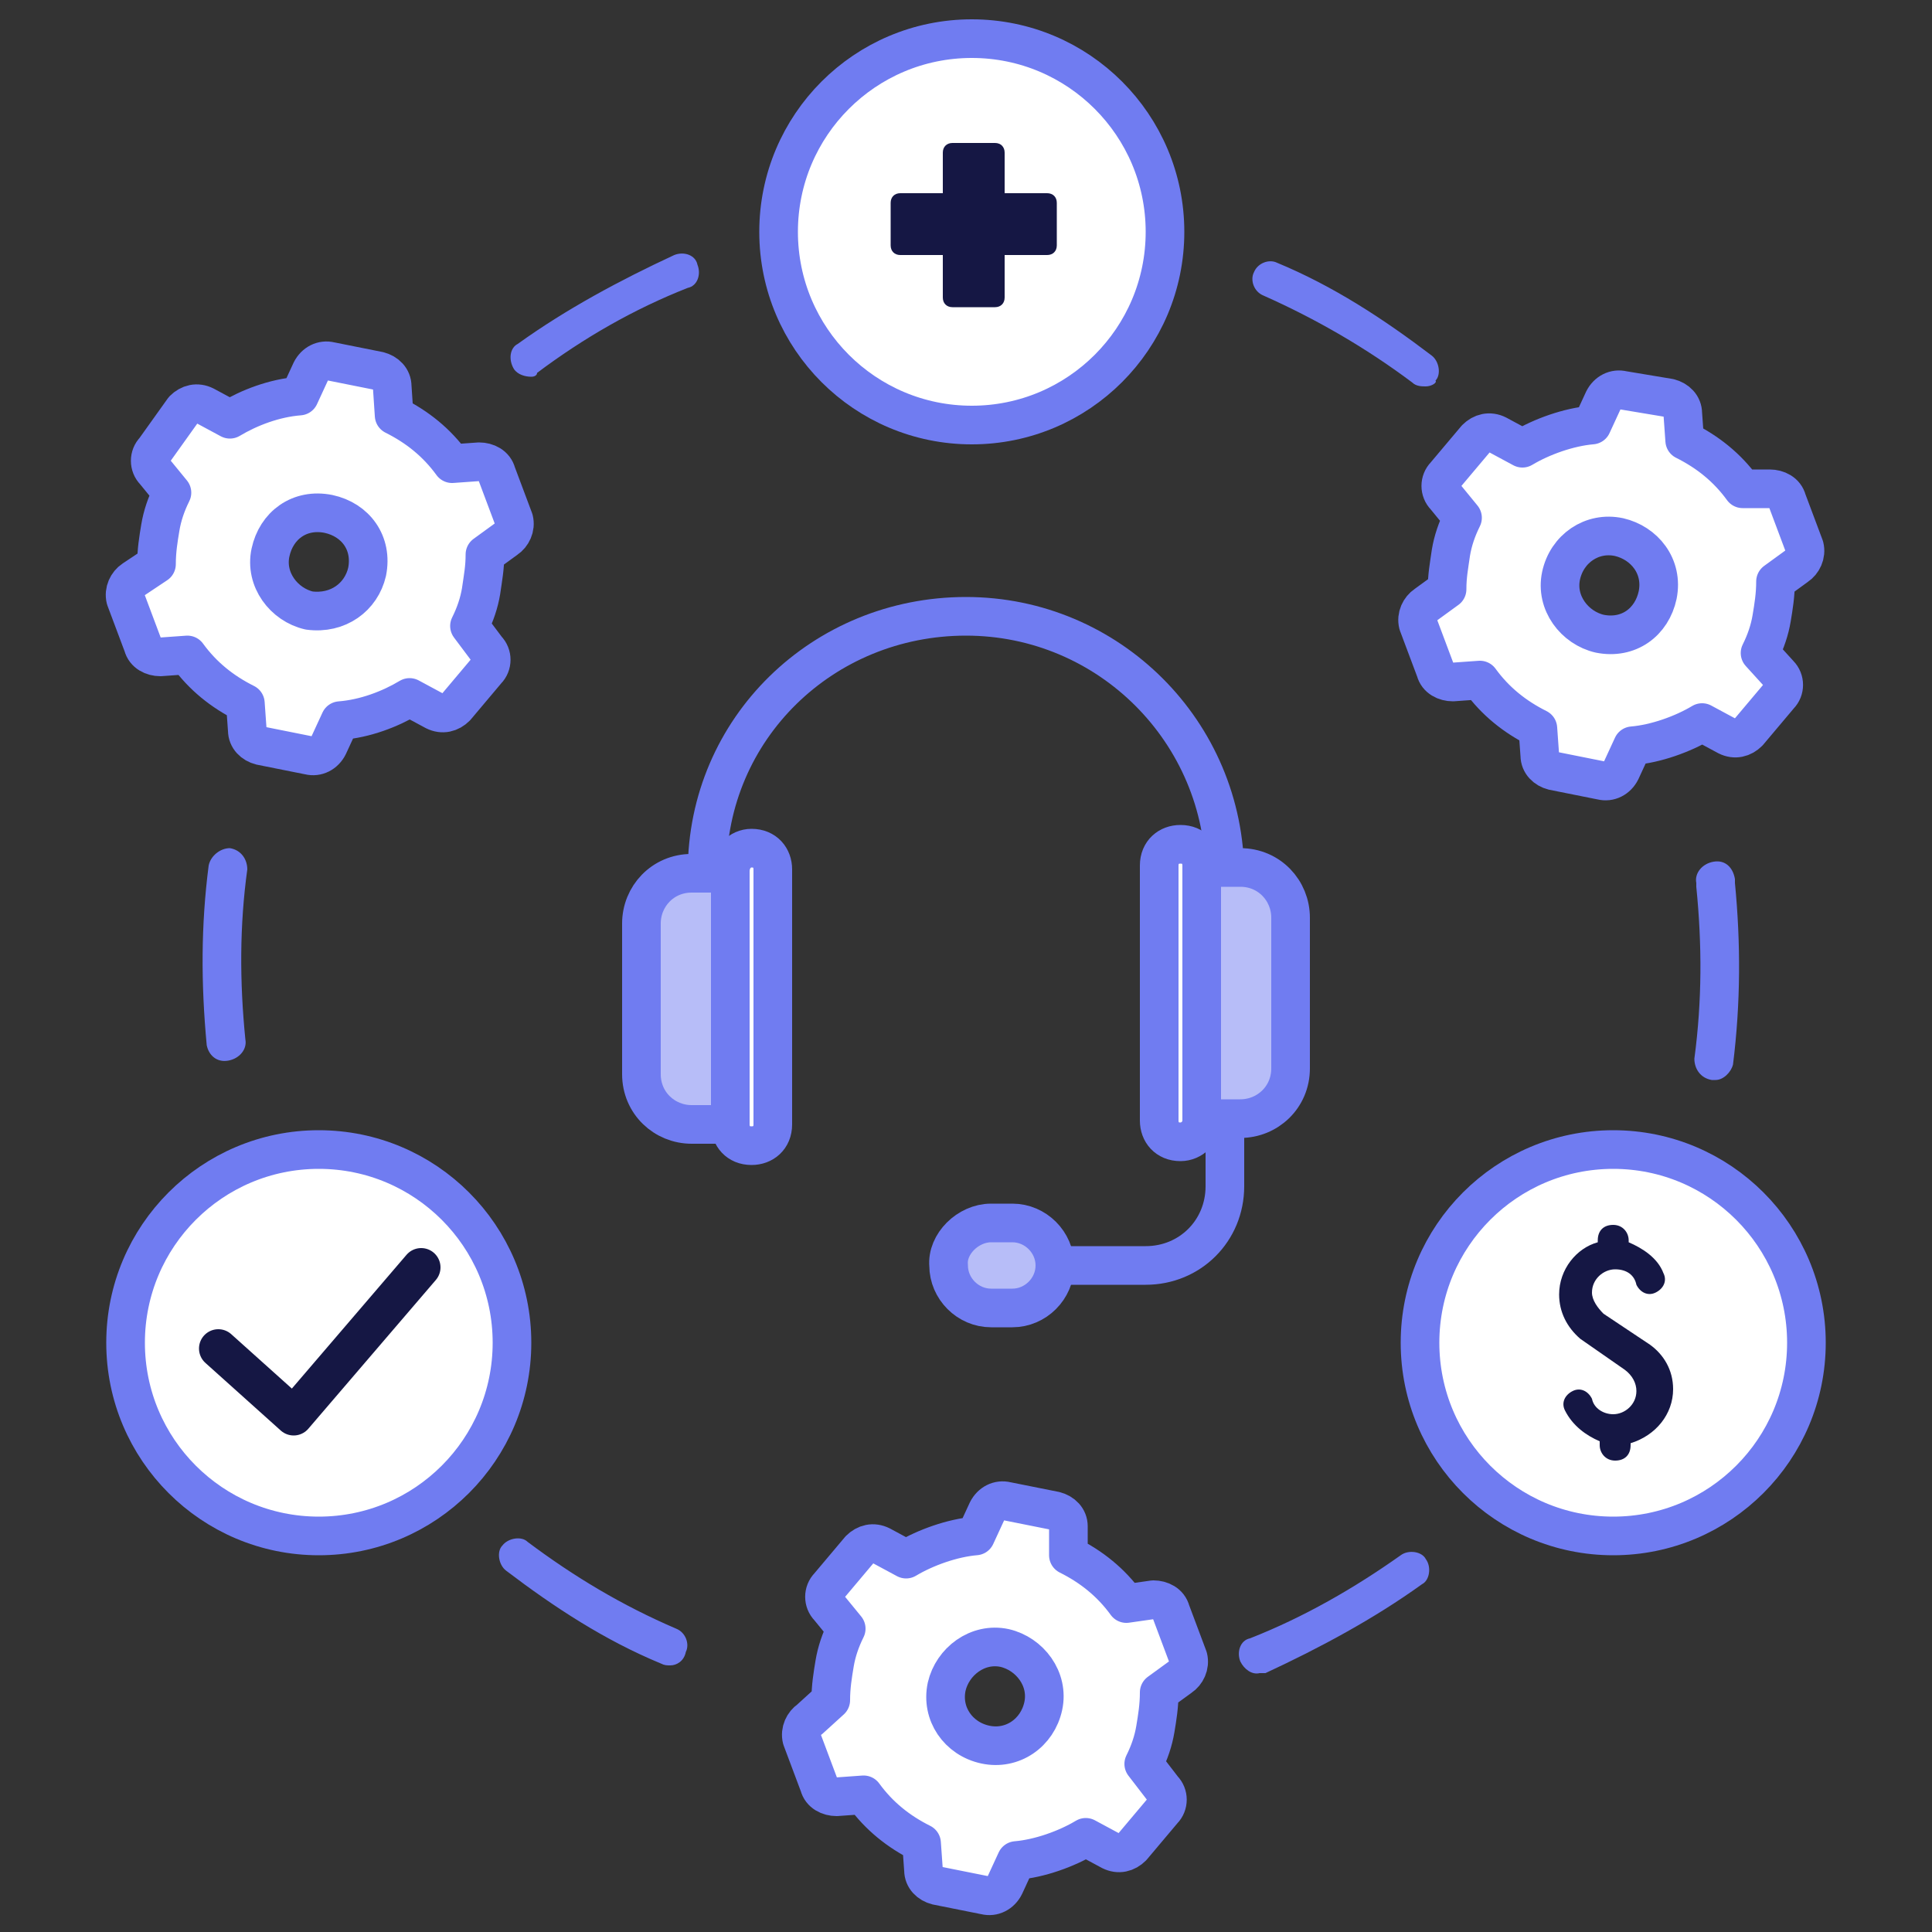 <?xml version="1.0" encoding="UTF-8"?> <svg xmlns="http://www.w3.org/2000/svg" xmlns:xlink="http://www.w3.org/1999/xlink" version="1.1" id="Layer_2_00000076578542048270017570000000799590367186068867_" x="0px" y="0px" viewBox="0 0 100 100" style="enable-background:new 0 0 100 100;" xml:space="preserve"><rect x="0" y="0" width="100" height="100" fill="#333333" stroke="none"/> <style type="text/css"> .st0{fill:#FFFFFF;stroke:#707CF1;stroke-width:2;stroke-linecap:round;stroke-linejoin:round;} .st1{fill:none;stroke:#707CF1;stroke-width:2;stroke-linecap:round;stroke-linejoin:round;} .st2{fill:#B7BDF8;stroke:#707CF1;stroke-width:2;stroke-linecap:round;stroke-linejoin:round;} .st3{fill:#707CF1;} .st4{fill:#151744;} .st5{fill:none;stroke:#151744;stroke-width:2;stroke-linecap:round;stroke-linejoin:round;} </style> <g id="Layer_1-2"> <g> <path class="st0" d="M91.1,33.8c0.3-0.6,0.5-1.2,0.6-1.8c0.1-0.6,0.2-1.2,0.2-1.9l1.1-0.8c0.3-0.2,0.5-0.6,0.4-1l-0.9-2.4 c-0.1-0.4-0.5-0.6-0.9-0.6l-1.4,0c-0.8-1.1-1.8-1.9-3-2.5l-0.1-1.4c0-0.4-0.3-0.7-0.7-0.8L84,20.2c-0.4-0.1-0.8,0.1-1,0.5L82.4,22 c-1.2,0.1-2.6,0.6-3.6,1.2l-1.3-0.7c-0.4-0.2-0.8-0.1-1.1,0.2l-1.6,1.9c-0.3,0.3-0.3,0.8,0,1.1l0.9,1.1c-0.3,0.6-0.5,1.2-0.6,1.8 c-0.1,0.7-0.2,1.2-0.2,1.9l-1.1,0.8c-0.3,0.2-0.5,0.6-0.4,1l0.9,2.4c0.1,0.4,0.5,0.6,0.9,0.6l1.4-0.1c0.8,1.1,1.8,1.9,3,2.5 l0.1,1.4c0,0.4,0.3,0.7,0.7,0.8l2.5,0.5c0.4,0.1,0.8-0.1,1-0.5l0.6-1.3c1.2-0.1,2.6-0.6,3.6-1.2l1.3,0.7c0.4,0.2,0.8,0.1,1.1-0.2 l1.6-1.9c0.3-0.3,0.3-0.8,0-1.1L91.1,33.8z M82.8,32.8c-1.3-0.3-2.3-1.6-2-3c0.3-1.4,1.6-2.3,3-2c1.3,0.3,2.3,1.5,2,3 C85.5,32.2,84.3,33.1,82.8,32.8z"></path> <path class="st0" d="M24.3,32.4c0.3-0.6,0.5-1.2,0.6-1.8c0.1-0.7,0.2-1.2,0.2-1.9l1.1-0.8c0.3-0.2,0.5-0.6,0.4-1l-0.9-2.4 c-0.1-0.4-0.5-0.6-0.9-0.6l-1.4,0.1c-0.8-1.1-1.8-1.9-3-2.5l-0.1-1.5c0-0.4-0.3-0.7-0.7-0.8l-2.5-0.5c-0.4-0.1-0.8,0.1-1,0.5 l-0.6,1.3c-1.3,0.1-2.6,0.6-3.6,1.2l-1.3-0.7c-0.4-0.2-0.8-0.1-1.1,0.2L8,23.3c-0.3,0.3-0.3,0.8,0,1.1l0.9,1.1 c-0.3,0.6-0.5,1.2-0.6,1.8c-0.1,0.6-0.2,1.2-0.2,1.9L6.9,30c-0.3,0.2-0.5,0.6-0.4,1l0.9,2.4C7.5,33.8,7.9,34,8.3,34l1.4-0.1 c0.8,1.1,1.8,1.9,3,2.5l0.1,1.4c0,0.4,0.3,0.7,0.7,0.8l2.5,0.5c0.4,0.1,0.8-0.1,1-0.5l0.6-1.3c1.3-0.1,2.6-0.6,3.6-1.2l1.3,0.7 c0.4,0.2,0.8,0.1,1.1-0.2l1.6-1.9c0.3-0.3,0.3-0.8,0-1.1L24.3,32.4z M16,31.6c-1.3-0.3-2.3-1.6-2-3c0.3-1.4,1.5-2.3,3-2 c1.4,0.3,2.3,1.5,2,3C18.7,30.9,17.5,31.8,16,31.6z"></path> <path class="st0" d="M59.2,91.3c0.3-0.6,0.5-1.2,0.6-1.8c0.1-0.6,0.2-1.2,0.2-1.9l1.1-0.8c0.3-0.2,0.5-0.6,0.4-1l-0.9-2.4 c-0.1-0.4-0.5-0.6-0.9-0.6L58.3,83c-0.8-1.1-1.8-1.9-3-2.5L55.3,79c0-0.4-0.3-0.7-0.7-0.8l-2.5-0.5c-0.4-0.1-0.8,0.1-1,0.5 l-0.6,1.3c-1.2,0.1-2.6,0.6-3.6,1.2l-1.3-0.7c-0.4-0.2-0.8-0.1-1.1,0.2l-1.6,1.9c-0.3,0.3-0.3,0.8,0,1.1l0.9,1.1 c-0.3,0.6-0.5,1.2-0.6,1.8c-0.1,0.6-0.2,1.2-0.2,1.9L41.9,89c-0.3,0.2-0.5,0.6-0.4,1l0.9,2.4c0.1,0.4,0.5,0.6,0.9,0.6l1.4-0.1 c0.8,1.1,1.8,1.9,3,2.5l0.1,1.4c0,0.4,0.3,0.7,0.7,0.8l2.5,0.5c0.4,0.1,0.8-0.1,1-0.5l0.6-1.3c1.2-0.1,2.6-0.6,3.6-1.2l1.3,0.7 c0.4,0.2,0.8,0.1,1.1-0.2l1.6-1.9c0.3-0.3,0.3-0.8,0-1.1L59.2,91.3z M51,90.3c-1.4-0.3-2.3-1.6-2-3c0.3-1.3,1.6-2.3,3-2 c1.3,0.3,2.3,1.6,2,3S52.4,90.6,51,90.3z"></path> <g> <path class="st1" d="M36.6,45.1c0-7.4,6-13.2,13.4-13.2l0,0c7.4,0,13.4,6,13.4,13.4"></path> <path class="st1" d="M50.3,65.5h9c2.3,0,4.1-1.8,4.1-4.1V58"></path> <g> <path class="st2" d="M37.8,58.2h-2c-1.4,0-2.6-1.1-2.6-2.6v-7.8c0-1.4,1.1-2.6,2.6-2.6h2"></path> <path class="st0" d="M38.9,43.9L38.9,43.9c0.7,0,1.1,0.5,1.1,1.1v13.2c0,0.7-0.5,1.1-1.1,1.1l0,0c-0.7,0-1.1-0.5-1.1-1.1V45.1 C37.8,44.4,38.3,43.9,38.9,43.9z"></path> </g> <g> <path class="st2" d="M62.2,57.9h2c1.4,0,2.6-1.1,2.6-2.6v-7.8c0-1.4-1.1-2.6-2.6-2.6h-2"></path> <path class="st0" d="M61.1,59.1L61.1,59.1c-0.7,0-1.1-0.5-1.1-1.1V44.8c0-0.7,0.5-1.1,1.1-1.1l0,0c0.7,0,1.1,0.5,1.1,1.1V58 C62.2,58.6,61.7,59.1,61.1,59.1z"></path> </g> <path class="st2" d="M51.3,63.3h1.1c1.2,0,2.2,1,2.2,2.2l0,0c0,1.2-1,2.2-2.2,2.2h-1.1c-1.2,0-2.2-1-2.2-2.2l0,0 C49,64.4,50.1,63.3,51.3,63.3z"></path> </g> <path class="st3" d="M65.2,86.6c-0.4,0.1-0.8-0.2-1-0.6c-0.2-0.5,0-1.1,0.5-1.2c2.8-1.1,5.4-2.6,7.8-4.3c0.4-0.3,1.1-0.2,1.3,0.2 c0.3,0.4,0.2,1.1-0.2,1.3c-2.5,1.8-5.3,3.3-8.1,4.6C65.4,86.6,65.3,86.6,65.2,86.6L65.2,86.6z M34.7,86.2c-0.2,0-0.3,0-0.5-0.1 c-2.9-1.2-5.5-2.9-8-4.8c-0.4-0.3-0.5-1-0.2-1.3c0.3-0.4,1-0.5,1.3-0.2c2.4,1.8,4.9,3.3,7.7,4.5c0.5,0.2,0.7,0.8,0.5,1.2 C35.4,86,35,86.2,34.7,86.2L34.7,86.2z M88.8,55.9c-0.1,0-0.2,0-0.2,0c-0.6-0.1-0.9-0.6-0.9-1.1c0.4-3,0.4-5.9,0.1-8.9v-0.2 c-0.1-0.5,0.3-1,0.9-1.1c0.6-0.1,1,0.3,1.1,0.9v0.2c0.3,3.1,0.3,6.2-0.1,9.4C89.6,55.5,89.2,55.9,88.8,55.9z M11.8,54.9 c-0.6,0.1-1-0.3-1.1-0.8l1-0.1l-1,0.1c-0.3-3.2-0.3-6.2,0.1-9.3c0.1-0.5,0.6-0.9,1.1-0.9c0.6,0.1,0.9,0.6,0.9,1.1 c-0.4,2.9-0.4,5.8-0.1,8.8C12.8,54.3,12.4,54.8,11.8,54.9L11.8,54.9z M73.8,20c-0.2,0-0.5,0-0.7-0.2c-2.4-1.8-5-3.3-7.7-4.5 c-0.5-0.2-0.7-0.8-0.5-1.2c0.2-0.5,0.8-0.7,1.2-0.5c2.9,1.2,5.5,2.9,8,4.8c0.4,0.3,0.5,1,0.2,1.3C74.4,19.8,74.1,20,73.8,20z M27.5,19.5c-0.3,0-0.7-0.1-0.9-0.4c-0.3-0.5-0.2-1.1,0.2-1.3c2.5-1.8,5.3-3.3,8.1-4.6c0.5-0.2,1.1,0,1.2,0.5 c0.2,0.5,0,1.1-0.5,1.2c-2.8,1.1-5.4,2.6-7.8,4.4C27.8,19.4,27.7,19.5,27.5,19.5L27.5,19.5z"></path> <circle class="st0" cx="50.3" cy="12" r="10"></circle> <circle class="st0" cx="83.5" cy="69.5" r="10"></circle> <circle class="st0" cx="16.5" cy="69.5" r="10"></circle> <path class="st4" d="M52,8.1V10h2.2c0.3,0,0.5,0.2,0.5,0.5v2.2c0,0.3-0.2,0.5-0.5,0.5H52v2.2c0,0.3-0.2,0.5-0.5,0.5h-2.2 c-0.3,0-0.5-0.2-0.5-0.5v-2.2h-2.2c-0.3,0-0.5-0.2-0.5-0.5v-2.2c0-0.3,0.2-0.5,0.5-0.5h2.2V7.9c0-0.3,0.2-0.5,0.5-0.5h2.2 c0.3,0,0.5,0.2,0.5,0.5V8.1L52,8.1z"></path> <polyline class="st5" points="11.3,69.8 15.2,73.3 21.8,65.6 "></polyline> <path class="st4" d="M86.6,71.9c0-1-0.5-1.8-1.2-2.3L83,68c-0.3-0.3-0.6-0.7-0.6-1.1c0-0.7,0.6-1.2,1.2-1.2c0.6,0,1,0.3,1.1,0.8 c0.2,0.4,0.6,0.6,1,0.4c0.4-0.2,0.6-0.6,0.4-1c-0.3-0.8-1.1-1.3-1.8-1.6v-0.1c0-0.4-0.3-0.8-0.8-0.8c-0.5,0-0.8,0.3-0.8,0.8v0.1 c-1.1,0.3-2,1.4-2,2.7c0,0.9,0.4,1.7,1.1,2.3l2.3,1.6c0.4,0.3,0.6,0.7,0.6,1.1c0,0.7-0.6,1.2-1.2,1.2c-0.5,0-1-0.3-1.1-0.8 c-0.2-0.4-0.6-0.6-1-0.4c-0.4,0.2-0.6,0.6-0.4,1c0.4,0.8,1.1,1.3,1.8,1.6v0.2c0,0.4,0.3,0.8,0.8,0.8c0.5,0,0.8-0.3,0.8-0.8v-0.1 C85.7,74.3,86.6,73.2,86.6,71.9L86.6,71.9z"></path> </g> </g> </svg> 